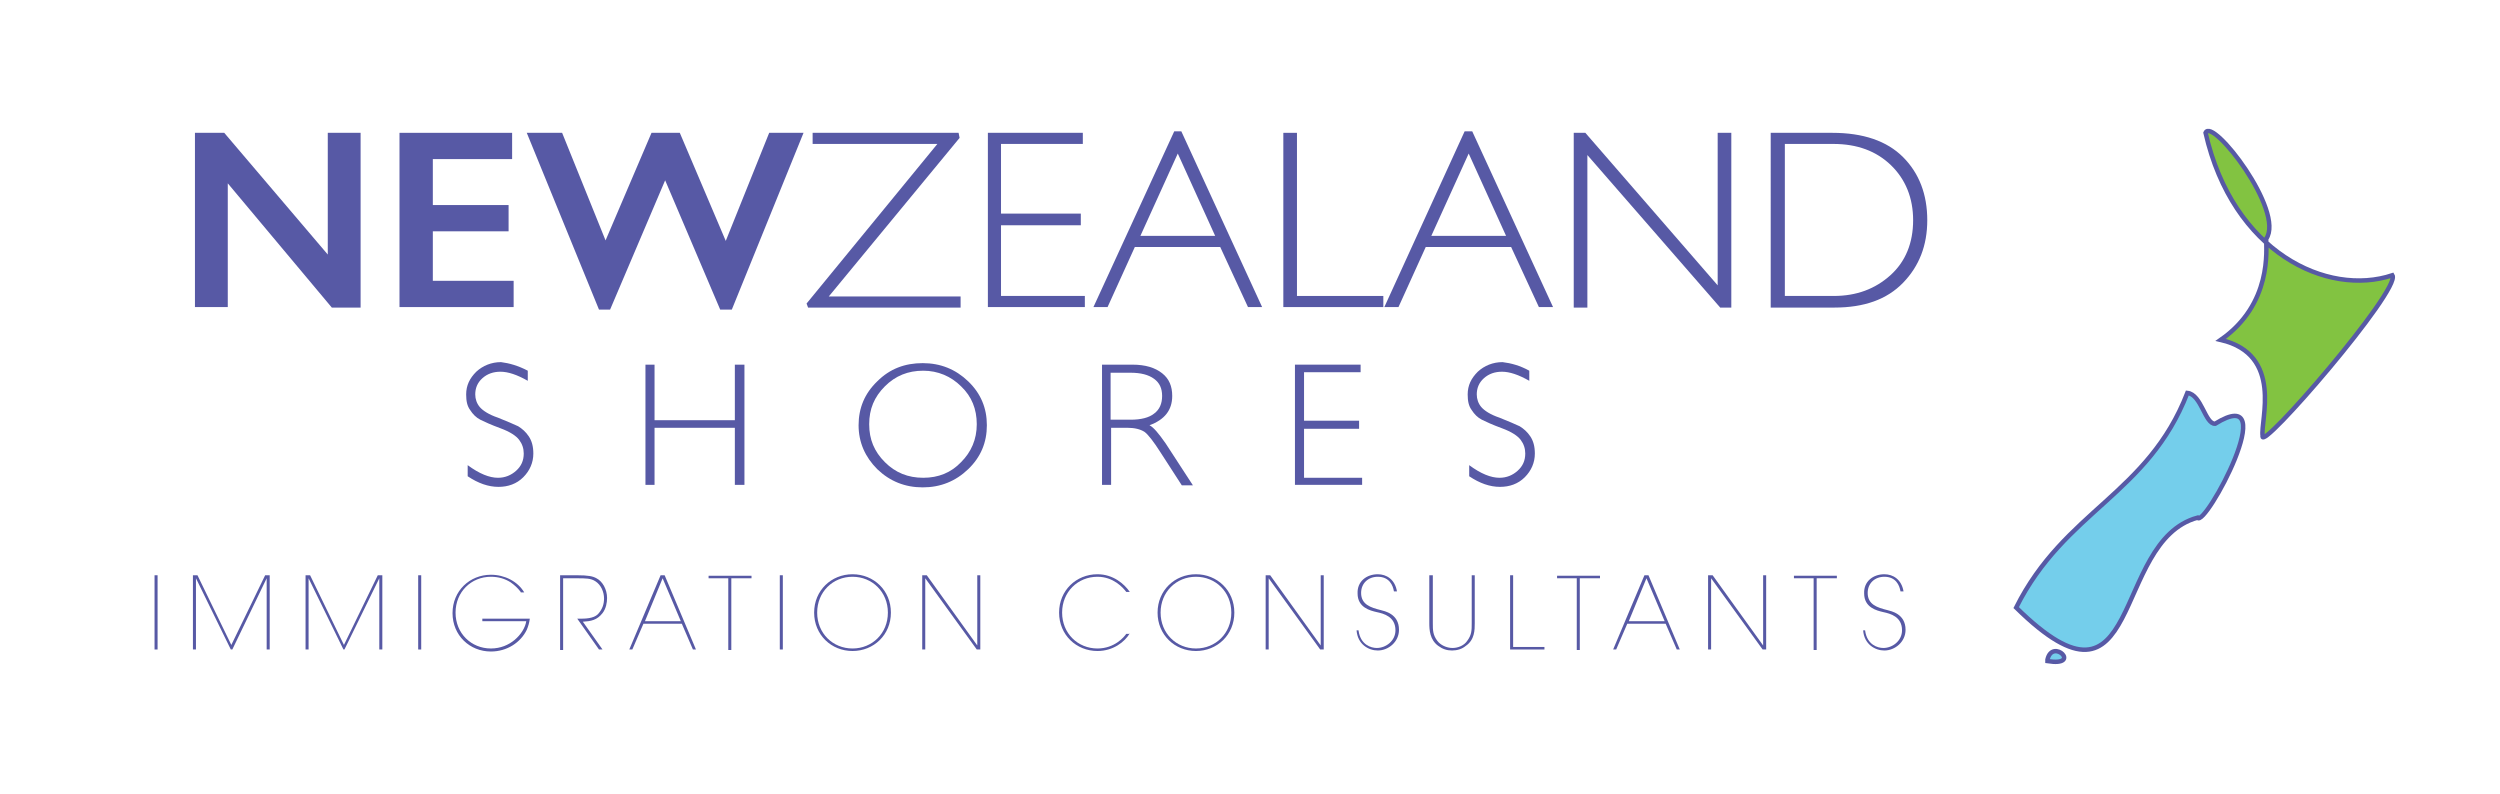 <?xml version="1.0" encoding="utf-8"?>
<!-- Generator: Adobe Illustrator 23.1.0, SVG Export Plug-In . SVG Version: 6.00 Build 0)  -->
<svg version="1.1" id="Layer_1" xmlns="http://www.w3.org/2000/svg" xmlns:xlink="http://www.w3.org/1999/xlink" x="0px" y="0px"
	 viewBox="0 0 495 157.2" style="enable-background:new 0 0 495 157.2;" xml:space="preserve">
<style type="text/css">
	.st0{fill:#5759A5;}
	.st1{fill:#82C341;stroke:#5759A5;stroke-width:0.886;stroke-miterlimit:10;}
	.st2{fill:#74CEEB;stroke:#5759A5;stroke-width:0.886;stroke-miterlimit:10;}
</style>
<g>
	<g>
		<path class="st0" d="M44.4,26.3l20.5,24.1V26.3h6.5v34.6h-5.7L45.1,36.3v24.5h-6.5V26.3H44.4z"/>
		<path class="st0" d="M101.4,26.3v5.2H85.7v9.1h15v5.2h-15v9.8h16v5.2H79.1V26.3H101.4z"/>
		<path class="st0" d="M111.3,26.3l8.6,21.3l9.1-21.3h5.6l9.1,21.4l8.6-21.4h6.8l-14.2,35h-2.3l-10.9-25.6l-10.9,25.6h-2.2l-14.3-35
			H111.3z"/>
		<path class="st0" d="M189.8,26.3l0.2,1l-25.9,31.4h26.1v2.2H160l-0.3-0.8l25.9-31.6h-24.7v-2.2H189.8z"/>
		<path class="st0" d="M214.4,26.3v2.2h-16.2v13.8h15.8v2.3h-15.8v14h16.6v2.2h-19.2V26.3H214.4z"/>
		<path class="st0" d="M233.9,26l16,34.8h-2.8l-5.5-11.9h-16.9l-5.4,11.9h-2.8l16-34.8H233.9z M240.6,46.7l-7.4-16.3l-7.4,16.3
			H240.6z"/>
		<path class="st0" d="M256.8,26.3v32.3h17.1v2.2h-19.8V26.3H256.8z"/>
		<path class="st0" d="M291.5,26l16,34.8h-2.8l-5.5-11.9h-16.9l-5.4,11.9h-2.8L290,26H291.5z M298.2,46.7l-7.4-16.3l-7.4,16.3H298.2
			z"/>
		<path class="st0" d="M342.8,26.3v34.6h-2.2l-26.3-30.2v30.2h-2.7V26.3h2.3l26.2,30.2V26.3H342.8z"/>
		<path class="st0" d="M350.7,26.3h12.1c6.1,0,10.8,1.6,14,4.8s4.8,7.4,4.8,12.5c0,5-1.6,9.1-4.8,12.4c-3.2,3.3-7.7,4.9-13.6,4.9
			h-12.6V26.3z M353.4,28.5v30.1h9.7c4.5,0,8.2-1.4,11.2-4.1c3-2.7,4.5-6.4,4.5-10.9c0-4.4-1.5-8.1-4.4-10.9
			c-2.9-2.8-6.7-4.2-11.4-4.2H353.4z"/>
	</g>
	<g>
		<path class="st0" d="M104.5,73.4v2c-2.1-1.2-3.9-1.8-5.4-1.8c-1.4,0-2.6,0.4-3.6,1.3c-1,0.9-1.4,2-1.4,3.2c0,0.9,0.3,1.8,0.9,2.5
			c0.6,0.7,1.8,1.5,3.6,2.1c1.8,0.7,3.1,1.3,4,1.7c0.8,0.5,1.5,1.1,2.1,2c0.6,0.9,0.9,2,0.9,3.4c0,1.8-0.7,3.4-2,4.7
			c-1.3,1.3-3,1.9-4.9,1.9c-2,0-4-0.7-6.1-2.1v-2.2c2.3,1.7,4.3,2.5,6,2.5c1.4,0,2.6-0.5,3.6-1.4s1.5-2,1.5-3.4c0-1-0.3-1.9-0.9-2.7
			s-1.8-1.6-3.7-2.3s-3.2-1.3-4-1.7c-0.8-0.4-1.5-1.1-2-1.9c-0.6-0.8-0.8-1.8-0.8-3.1c0-1.8,0.7-3.2,2-4.5c1.3-1.2,3-1.9,4.9-1.9
			C100.8,71.9,102.6,72.4,104.5,73.4z"/>
		<path class="st0" d="M147.4,72.2V96h-1.9V84.7h-15.9V96h-1.8V72.2h1.8v11h15.9v-11H147.4z"/>
		<path class="st0" d="M182.7,71.9c3.5,0,6.5,1.2,9,3.6c2.5,2.4,3.7,5.3,3.7,8.7c0,3.4-1.2,6.3-3.7,8.7c-2.5,2.4-5.5,3.6-9,3.6
			c-3.5,0-6.5-1.2-9-3.6c-2.4-2.4-3.7-5.3-3.7-8.7c0-3.4,1.2-6.3,3.7-8.7C176.2,73,179.2,71.9,182.7,71.9z M182.8,94.6
			c3,0,5.5-1,7.5-3.1c2-2,3.1-4.5,3.1-7.5c0-3-1-5.5-3.1-7.5c-2-2-4.6-3.1-7.5-3.1c-3,0-5.5,1-7.6,3.1s-3.1,4.5-3.1,7.5
			c0,3,1,5.4,3.1,7.5C177.3,93.6,179.8,94.6,182.8,94.6z"/>
		<path class="st0" d="M218.1,72.2h6.1c2.6,0,4.5,0.6,5.9,1.7s2,2.6,2,4.5c0,2.8-1.5,4.7-4.5,5.8c0.8,0.4,1.8,1.6,3.2,3.6l5.4,8.3
			H234l-4.2-6.5c-1.4-2.2-2.5-3.6-3.2-4.1c-0.8-0.5-1.9-0.8-3.4-0.8h-3.2V96h-1.8V72.2z M219.9,73.7v9.4h4c2,0,3.6-0.4,4.6-1.2
			c1.1-0.8,1.6-2,1.6-3.5c0-1.5-0.5-2.6-1.6-3.4c-1.1-0.8-2.6-1.2-4.7-1.2H219.9z"/>
		<path class="st0" d="M269.4,72.2v1.5h-11.2v9.6h10.9v1.6h-10.9v9.7h11.5V96h-13.3V72.2H269.4z"/>
		<path class="st0" d="M302.8,73.4v2c-2.1-1.2-3.9-1.8-5.4-1.8c-1.4,0-2.6,0.4-3.6,1.3c-1,0.9-1.4,2-1.4,3.2c0,0.9,0.3,1.8,0.9,2.5
			c0.6,0.7,1.8,1.5,3.6,2.1c1.8,0.7,3.1,1.3,4,1.7c0.8,0.5,1.5,1.1,2.1,2c0.6,0.9,0.9,2,0.9,3.4c0,1.8-0.7,3.4-2,4.7
			c-1.3,1.3-3,1.9-4.9,1.9c-2,0-4-0.7-6.1-2.1v-2.2c2.3,1.7,4.3,2.5,6,2.5c1.4,0,2.6-0.5,3.6-1.4s1.5-2,1.5-3.4c0-1-0.3-1.9-0.9-2.7
			s-1.8-1.6-3.7-2.3s-3.2-1.3-4-1.7c-0.8-0.4-1.5-1.1-2-1.9c-0.6-0.8-0.8-1.8-0.8-3.1c0-1.8,0.7-3.2,2-4.5c1.3-1.2,3-1.9,4.9-1.9
			C299.2,71.9,301,72.4,302.8,73.4z"/>
	</g>
	<g>
		<path class="st0" d="M30.6,113.9h0.6v14.7h-0.6V113.9z"/>
		<path class="st0" d="M38.2,128.6v-14.7h0.9l6.7,13.8l6.7-13.8h0.9v14.7h-0.6v-14.1L46,128.6h-0.3l-6.9-14.1v14.1H38.2z"/>
		<path class="st0" d="M60.5,128.6v-14.7h0.9l6.7,13.8l6.7-13.8h0.9v14.7h-0.6v-14.1l-6.9,14.1H68l-6.9-14.1v14.1H60.5z"/>
		<path class="st0" d="M82.8,113.9h0.6v14.7h-0.6V113.9z"/>
		<path class="st0" d="M103.1,117.2c-0.6-0.8-1.3-1.4-2-1.9c-1.1-0.7-2.4-1.1-3.9-1.1c-3.9,0-7,3-7,7.1c0,4.1,3.1,7.1,7,7.1
			c1.9,0,3.5-0.7,4.7-1.7c1.2-1,2.1-2.4,2.3-3.7h-8.7v-0.5h9.4c-0.1,0.8-0.3,1.5-0.6,2.2c-1.2,2.5-3.9,4.3-7.1,4.3
			c-4.2,0-7.6-3.2-7.6-7.6s3.4-7.6,7.6-7.6c2.7,0,5.3,1.3,6.6,3.5H103.1z"/>
		<path class="st0" d="M110.9,113.9h3.3c2.3,0,3.2,0.2,3.9,0.6c1.2,0.6,2.1,2.2,2.1,3.9c0,0.9-0.2,2.1-0.9,3
			c-1.1,1.4-2.3,1.6-3.9,1.7l3.9,5.5h-0.7l-4.3-6.1h0.4c1.1,0,2.8,0,3.7-0.9c0.9-1,1.2-2,1.2-3.1c0-1.3-0.6-2.7-1.7-3.4
			c-0.9-0.6-1.9-0.6-3.7-0.6h-2.7v14.2h-0.6V113.9z"/>
		<path class="st0" d="M125.2,128.6h-0.6l6.2-14.7h0.8l6.2,14.7h-0.6l-2.2-5.1h-7.6L125.2,128.6z M131.2,114.5l-3.5,8.5h7.1
			L131.2,114.5z"/>
		<path class="st0" d="M144.3,114.5h-4v-0.5h8.5v0.5h-4v14.2h-0.6V114.5z"/>
		<path class="st0" d="M154.4,113.9h0.6v14.7h-0.6V113.9z"/>
		<path class="st0" d="M161.2,121.3c0-4.4,3.4-7.6,7.6-7.6s7.6,3.2,7.6,7.6s-3.4,7.6-7.6,7.6S161.2,125.7,161.2,121.3L161.2,121.3z
			 M161.8,121.3c0,4.1,3.1,7.1,7,7.1s7-3,7-7.1c0-4.1-3.1-7.1-7-7.1S161.8,117.2,161.8,121.3L161.8,121.3z"/>
		<path class="st0" d="M193.5,127.8v-13.9h0.6v14.7h-0.7l-10.2-14.1v14.1h-0.6v-14.7h0.9L193.5,127.8z"/>
		<path class="st0" d="M223.7,125.4c-1,1.7-3.3,3.5-6.4,3.5c-4.2,0-7.6-3.2-7.6-7.6s3.4-7.6,7.6-7.6c3.1,0,5.3,1.9,6.4,3.5H223
			c-0.6-0.8-2.5-3-5.7-3c-3.9,0-7,3-7,7.1c0,4.1,3.1,7.1,7,7.1c3.4,0,5.3-2.3,5.7-2.9H223.7z"/>
		<path class="st0" d="M229.2,121.3c0-4.4,3.4-7.6,7.6-7.6s7.6,3.2,7.6,7.6s-3.4,7.6-7.6,7.6S229.2,125.7,229.2,121.3L229.2,121.3z
			 M229.8,121.3c0,4.1,3.1,7.1,7,7.1s7-3,7-7.1c0-4.1-3.1-7.1-7-7.1S229.8,117.2,229.8,121.3L229.8,121.3z"/>
		<path class="st0" d="M261.5,127.8v-13.9h0.6v14.7h-0.7l-10.2-14.1v14.1h-0.6v-14.7h0.9L261.5,127.8z"/>
		<path class="st0" d="M269,124.9c0.4,2.8,2.5,3.4,3.6,3.4c1.8,0,3.7-1.4,3.7-3.5c0-2.7-2.3-3.3-3.7-3.6c-1.3-0.3-3.8-0.9-3.8-3.7
			c-0.1-2.4,1.8-3.8,4-3.8c1.7,0,3.4,1,3.8,3.4h-0.6c-0.2-1.2-0.9-2.9-3.2-2.9c-1.9,0-3.3,1.3-3.3,3.2c0,2.3,1.9,2.9,3.9,3.4
			c0.7,0.2,3.6,0.7,3.6,3.9c0,2.4-2.1,4.1-4.2,4.1c-1.8,0-4-1.2-4.2-4H269z"/>
		<path class="st0" d="M283.7,113.9v9.5c0,1.4,0,2.3,0.9,3.5c0.6,0.8,1.8,1.4,3,1.4c1.1,0,2.3-0.5,2.9-1.4c0.9-1.2,0.9-2.1,0.9-3.5
			v-9.5h0.6v9.5c0,1.3,0,3.3-1.8,4.5c-0.7,0.6-1.7,0.9-2.7,0.9c-1,0-1.9-0.3-2.7-0.9c-1.7-1.2-1.8-3.2-1.8-4.5v-9.5H283.7z"/>
		<path class="st0" d="M299,113.9h0.6v14.2h6.2v0.5H299V113.9z"/>
		<path class="st0" d="M312.3,114.5h-4v-0.5h8.5v0.5h-4v14.2h-0.6V114.5z"/>
		<path class="st0" d="M320,128.6h-0.6l6.2-14.7h0.8l6.2,14.7H332l-2.2-5.1h-7.6L320,128.6z M326,114.5l-3.5,8.5h7.1L326,114.5z"/>
		<path class="st0" d="M349.1,127.8v-13.9h0.6v14.7H349l-10.2-14.1v14.1h-0.6v-14.7h0.9L349.1,127.8z"/>
		<path class="st0" d="M359.2,114.5h-4v-0.5h8.5v0.5h-4v14.2h-0.6V114.5z"/>
		<path class="st0" d="M369.3,124.9c0.4,2.8,2.5,3.4,3.6,3.4c1.8,0,3.7-1.4,3.7-3.5c0-2.7-2.3-3.3-3.7-3.6c-1.3-0.3-3.8-0.9-3.8-3.7
			c-0.1-2.4,1.8-3.8,4-3.8c1.7,0,3.4,1,3.8,3.4h-0.6c-0.2-1.2-0.9-2.9-3.2-2.9c-1.9,0-3.3,1.3-3.3,3.2c0,2.3,1.9,2.9,3.9,3.4
			c0.7,0.2,3.6,0.7,3.6,3.9c0,2.4-2.1,4.1-4.2,4.1c-1.8,0-4-1.2-4.2-4H369.3z"/>
	</g>
</g>
<g>
	<path class="st1" d="M448.7,47.3c3.8-5.5-10.7-24.2-12-21c5.4,23.7,24.1,32.5,37,28.2c1.8,2.8-26.5,35.5-25.7,31.8
		c-0.5-2.9,4.2-16.1-8.3-19C449.9,60.2,448.7,49.4,448.7,47.3z"/>
	<path class="st2" d="M399.2,120.3c9.6-19.2,26.1-22.4,33.9-42.5c2.8,0.3,3.5,6.2,5.5,6.1c13.7-8.5-2.1,20.8-3.5,18.6
		C417.9,107.2,424.4,145.1,399.2,120.3z"/>
	<path class="st2" d="M405.4,130.9l0-0.3C406.4,126.2,412.3,132,405.4,130.9z"/>
</g>
</svg>
